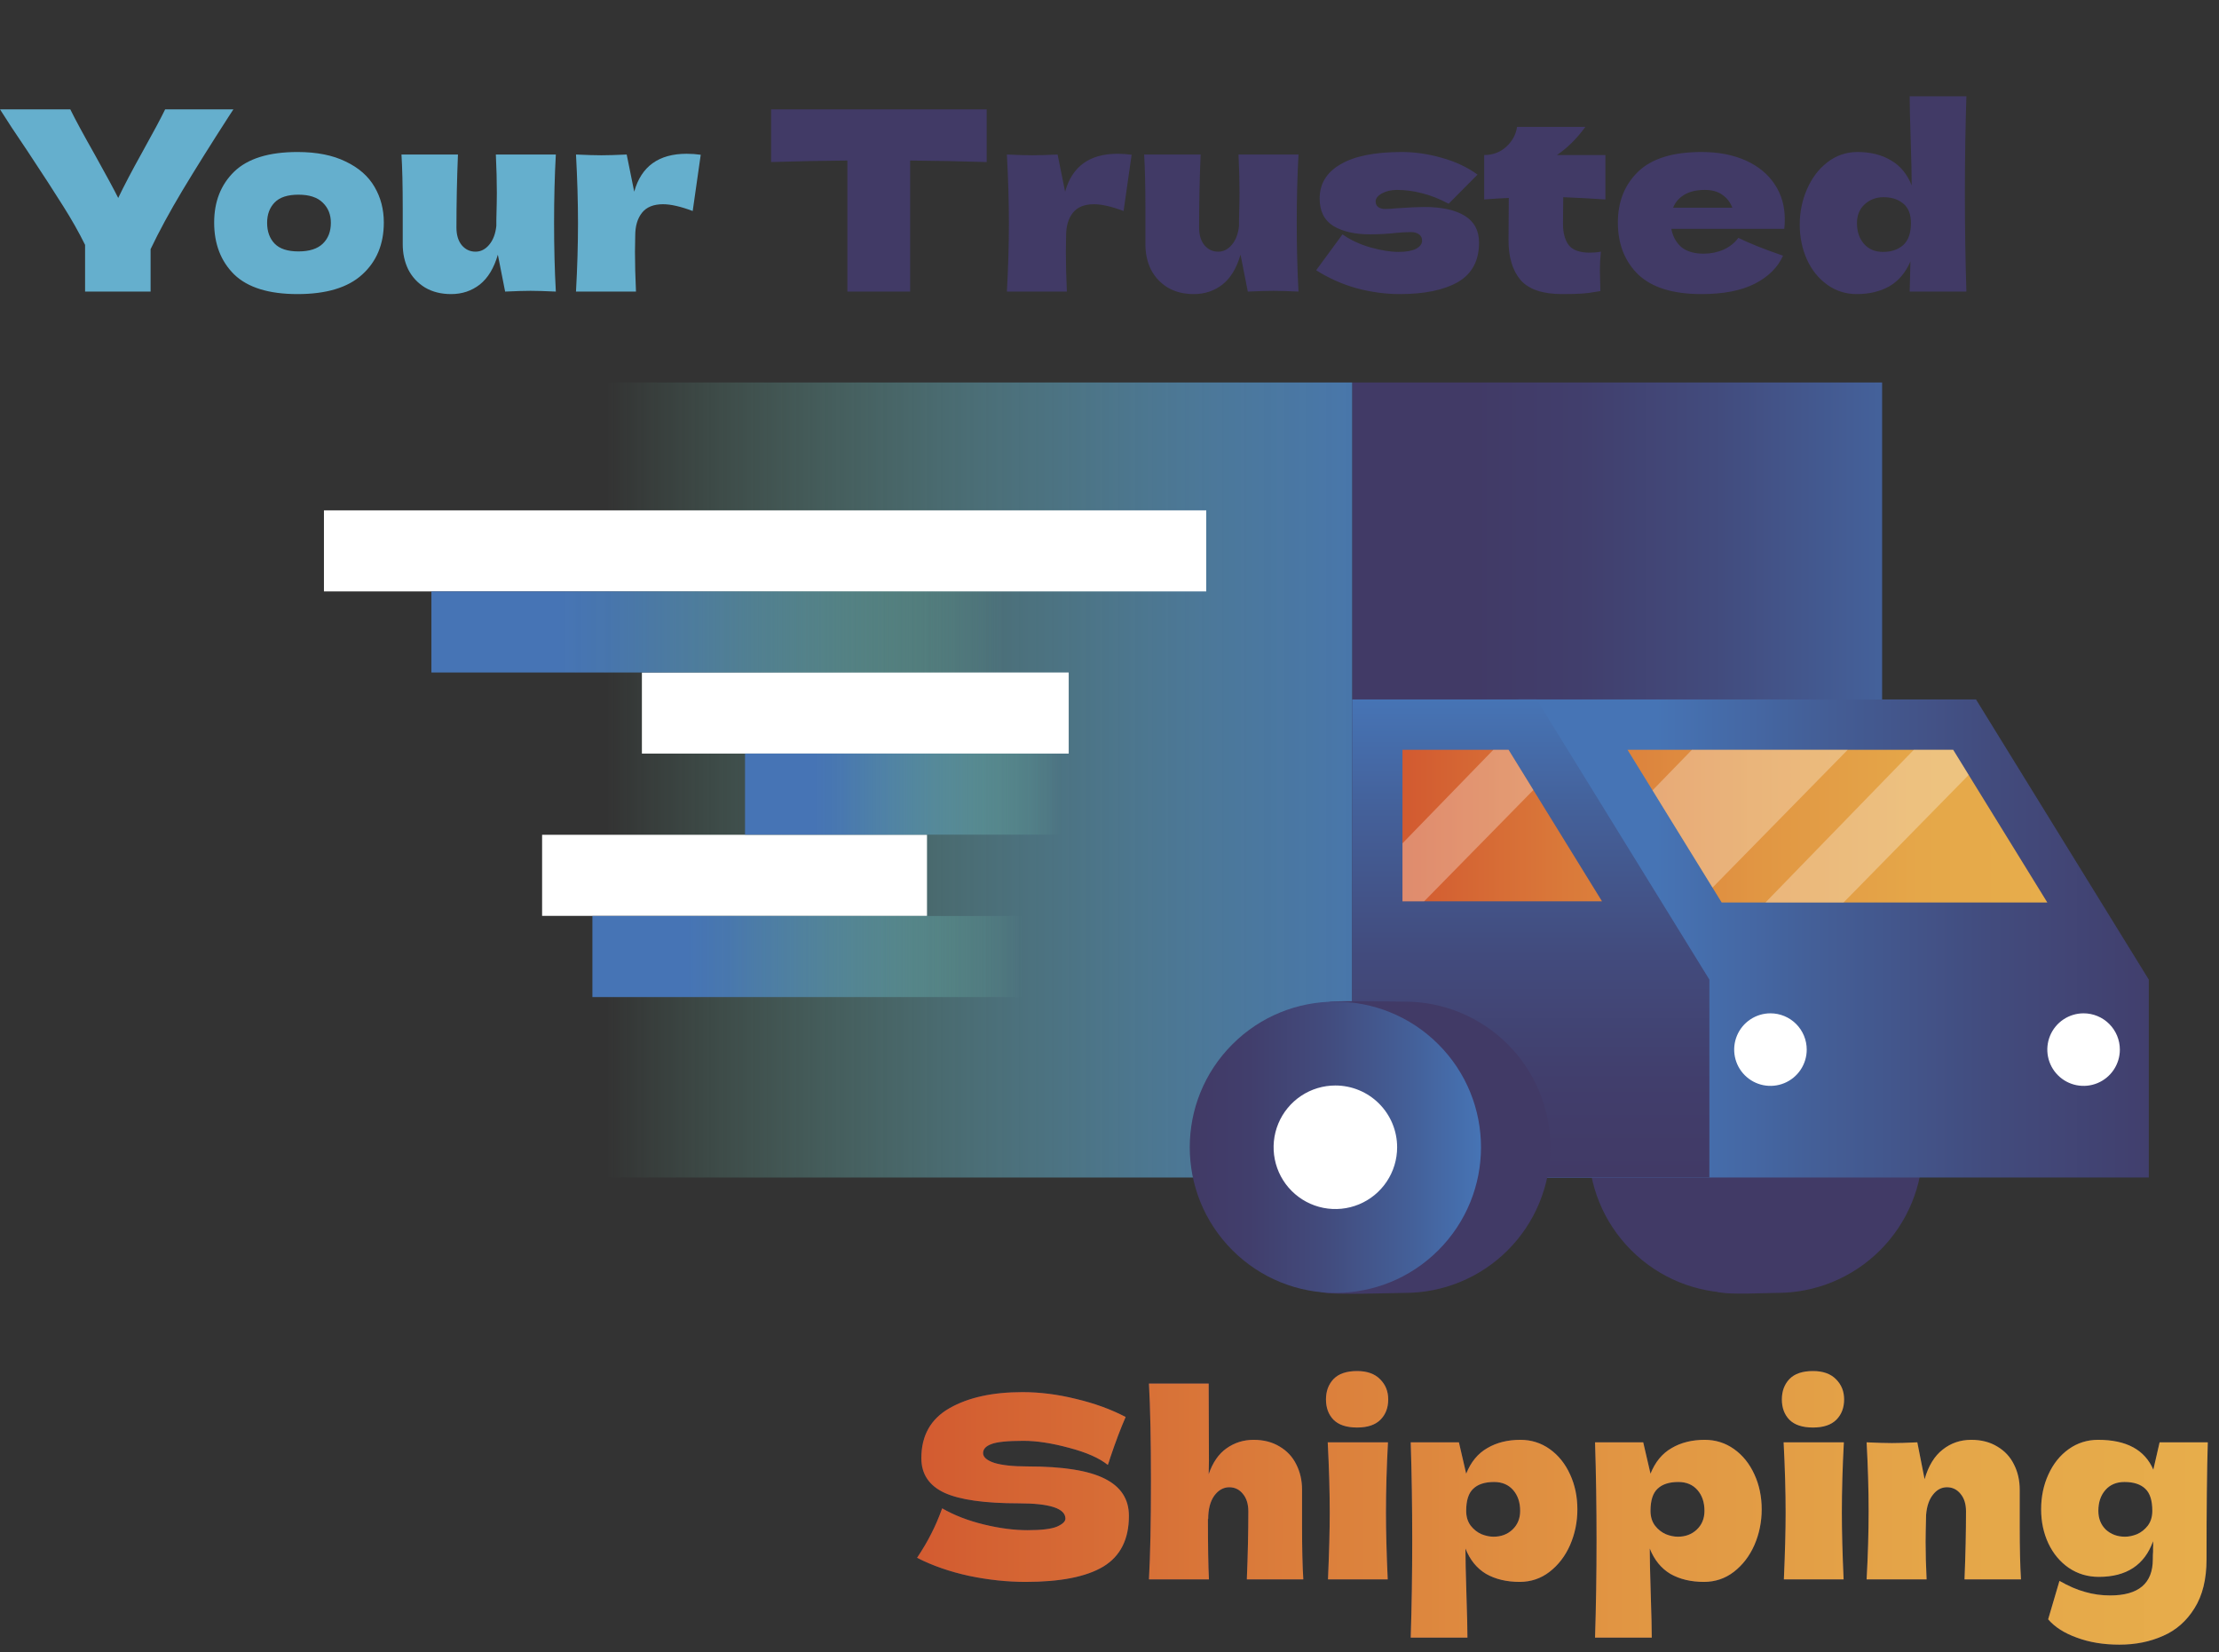 <svg width="274" height="204" viewBox="0 0 274 204" fill="none" xmlns="http://www.w3.org/2000/svg">
<rect x="0" y="0" width="274" height="204" fill="#333333" stroke="none"/>
<path d="M232.403 47.223H166.963V145.383H232.403V47.223Z" fill="url(#paint0_linear_65_13876)"/>
<path d="M166.962 47.223H46.436V145.383H166.962V47.223Z" fill="url(#paint1_linear_65_13876)"/>
<path d="M237.423 141.647C237.423 144.008 236.958 146.347 236.054 148.529C235.15 150.711 233.825 152.693 232.155 154.363C230.485 156.033 228.502 157.358 226.32 158.261C224.138 159.165 221.8 159.629 219.438 159.629C217.906 159.629 213.628 159.887 212.208 159.529C204.424 157.553 206.557 150.05 206.557 141.65C206.557 132.675 202.53 125.025 210.326 123.678C211.156 123.534 218.484 123.669 219.438 123.669C221.799 123.668 224.138 124.133 226.319 125.036C228.501 125.939 230.484 127.263 232.154 128.933C233.824 130.602 235.149 132.584 236.053 134.766C236.957 136.947 237.422 139.285 237.423 141.647Z" fill="#413A66"/>
<path d="M226.851 154.363C233.873 147.341 233.873 135.956 226.85 128.934C219.828 121.912 208.444 121.912 201.422 128.934C194.4 135.956 194.4 147.341 201.422 154.363C208.444 161.385 219.828 161.385 226.851 154.363Z" fill="#413A66"/>
<path d="M187.465 86.361H243.999L265.329 120.945V145.382H187.465" fill="url(#paint2_linear_65_13876)"/>
<path d="M189.742 86.361H166.963V145.382H211.072V120.945L189.742 86.361Z" fill="url(#paint3_linear_65_13876)"/>
<path d="M191.438 141.648C191.438 144.009 190.973 146.347 190.069 148.529C189.166 150.711 187.841 152.693 186.172 154.363C184.502 156.033 182.52 157.357 180.338 158.261C178.156 159.165 175.818 159.63 173.457 159.63C171.925 159.63 164.699 159.919 163.279 159.559C155.495 157.581 160.579 150.048 160.579 141.648C160.579 132.673 156.551 125.023 164.347 123.676C165.178 123.532 172.505 123.667 173.46 123.667C178.228 123.668 182.801 125.563 186.172 128.935C189.543 132.307 191.438 136.88 191.438 141.648Z" fill="#413A66"/>
<path d="M177.605 154.363C184.627 147.341 184.627 135.956 177.605 128.934C170.583 121.912 159.198 121.912 152.176 128.934C145.154 135.956 145.154 147.341 152.176 154.363C159.198 161.385 170.583 161.385 177.605 154.363Z" fill="url(#paint4_linear_65_13876)"/>
<path d="M172.517 141.647C172.517 143.156 172.07 144.631 171.232 145.885C170.394 147.14 169.203 148.117 167.809 148.695C166.415 149.272 164.882 149.423 163.402 149.129C161.922 148.835 160.563 148.108 159.497 147.042C158.43 145.975 157.703 144.616 157.409 143.136C157.115 141.657 157.266 140.123 157.843 138.729C158.421 137.336 159.399 136.144 160.653 135.306C161.907 134.468 163.382 134.021 164.891 134.021C166.913 134.021 168.853 134.825 170.283 136.255C171.713 137.685 172.517 139.625 172.517 141.647Z" fill="white"/>
<path d="M148.946 63.01H40V73.02H148.946V63.01Z" fill="white"/>
<path d="M114.465 103.068H66.938V113.078H114.465V103.068Z" fill="white"/>
<path d="M131.963 83.031H79.261V93.041H131.963V83.031Z" fill="white"/>
<path d="M146.461 73.022H53.27V83.032H146.461V73.022Z" fill="url(#paint5_linear_65_13876)"/>
<path d="M143.368 113.094H73.15V123.104H143.368V113.094Z" fill="url(#paint6_linear_65_13876)"/>
<path d="M143.561 93.041H91.996V103.051H143.561V93.041Z" fill="url(#paint7_linear_65_13876)"/>
<path d="M173.176 111.283V92.574H186.276L197.815 111.283H173.176ZM212.59 111.425H252.8L241.174 92.574H200.964L212.59 111.425Z" fill="url(#paint8_linear_65_13876)"/>
<path opacity="0.3" d="M208.916 92.574L204.052 97.582L211.459 109.59L228.154 92.574H208.916Z" fill="white"/>
<path opacity="0.3" d="M243.09 95.681L241.174 92.574H236.312L218 111.425H227.644L243.09 95.681Z" fill="white"/>
<path opacity="0.3" d="M186.274 92.574H184.394L173.176 104.123V111.283H175.853L189.338 97.54L186.274 92.574Z" fill="white"/>
<path d="M223.093 129.59C223.093 130.476 222.83 131.342 222.338 132.079C221.846 132.815 221.146 133.39 220.328 133.728C219.509 134.067 218.608 134.156 217.74 133.983C216.871 133.81 216.073 133.384 215.446 132.757C214.82 132.131 214.393 131.332 214.221 130.464C214.048 129.595 214.137 128.694 214.476 127.876C214.815 127.057 215.389 126.358 216.126 125.866C216.863 125.374 217.729 125.111 218.615 125.111C219.203 125.111 219.785 125.227 220.329 125.452C220.872 125.677 221.366 126.007 221.782 126.423C222.197 126.839 222.527 127.333 222.752 127.876C222.977 128.42 223.093 129.002 223.093 129.59Z" fill="white"/>
<path d="M261.758 129.59C261.758 130.476 261.495 131.342 261.003 132.079C260.511 132.815 259.811 133.389 258.993 133.728C258.174 134.067 257.274 134.156 256.405 133.983C255.536 133.81 254.738 133.384 254.112 132.757C253.485 132.131 253.059 131.333 252.886 130.464C252.713 129.595 252.802 128.695 253.141 127.876C253.48 127.058 254.054 126.358 254.79 125.866C255.527 125.374 256.393 125.111 257.279 125.111C258.467 125.111 259.606 125.583 260.446 126.423C261.286 127.263 261.758 128.402 261.758 129.59Z" fill="white"/>
<path d="M28.822 13.5L28.233 14.399C26.023 17.828 24.122 20.866 22.531 23.51C20.961 26.134 19.649 28.552 18.595 30.762V36H10.506V30.235C9.742 28.686 8.843 27.095 7.81 25.463C6.777 23.81 5.31 21.547 3.409 18.676C1.921 16.485 0.785 14.76 0 13.5H8.678C9.298 14.76 10.31 16.63 11.715 19.11C13.12 21.63 14.081 23.407 14.597 24.44C15.32 22.932 16.291 21.083 17.51 18.892C18.936 16.331 19.897 14.533 20.393 13.5H28.822ZM36.733 36.31C33.2 36.31 30.596 35.504 28.923 33.893C27.27 32.26 26.444 30.122 26.444 27.477C26.444 24.895 27.27 22.797 28.923 21.186C30.596 19.574 33.2 18.768 36.733 18.768C39.109 18.768 41.092 19.161 42.683 19.946C44.295 20.711 45.483 21.754 46.247 23.076C47.012 24.378 47.394 25.845 47.394 27.477C47.394 30.142 46.506 32.281 44.729 33.893C42.972 35.504 40.307 36.31 36.733 36.31ZM36.857 31.041C38.2 31.041 39.202 30.721 39.863 30.081C40.524 29.44 40.855 28.583 40.855 27.508C40.855 26.496 40.524 25.669 39.863 25.029C39.202 24.368 38.2 24.037 36.857 24.037C35.514 24.037 34.532 24.357 33.913 24.998C33.293 25.638 32.983 26.475 32.983 27.508C32.983 28.583 33.293 29.44 33.913 30.081C34.532 30.721 35.514 31.041 36.857 31.041ZM68.634 19.078C68.489 21.682 68.417 24.492 68.417 27.508C68.417 30.545 68.489 33.376 68.634 36C67.311 35.938 66.268 35.907 65.503 35.907C64.78 35.907 63.737 35.938 62.373 36L61.474 31.444C60.999 33.097 60.255 34.326 59.243 35.132C58.231 35.917 57.053 36.31 55.71 36.31C54.47 36.31 53.396 36.041 52.487 35.504C51.578 34.946 50.886 34.203 50.41 33.273C49.956 32.343 49.729 31.3 49.729 30.142V25.68C49.729 22.932 49.677 20.731 49.574 19.078H56.547C56.423 22.116 56.361 25.122 56.361 28.097C56.361 29.006 56.578 29.729 57.012 30.267C57.466 30.804 58.034 31.072 58.716 31.072C59.357 31.072 59.914 30.793 60.39 30.235C60.886 29.657 61.185 28.872 61.288 27.88V27.167C61.33 25.556 61.35 24.44 61.35 23.82C61.35 22.395 61.309 20.814 61.227 19.078H68.634ZM78.313 23.665C79.18 20.545 81.34 18.985 84.79 18.985C85.389 18.985 85.968 19.027 86.525 19.11L85.534 26.052C84.046 25.494 82.827 25.215 81.877 25.215C80.699 25.215 79.831 25.566 79.273 26.269C78.716 26.971 78.437 27.911 78.437 29.089V29.058L78.406 31.103C78.406 32.57 78.447 34.203 78.53 36H71.123C71.288 33.025 71.371 30.215 71.371 27.57C71.371 24.926 71.288 22.095 71.123 19.078C72.486 19.14 73.53 19.171 74.253 19.171C75.017 19.171 76.061 19.14 77.383 19.078L78.313 23.665Z" fill="#65AFCD"/>
<path d="M121.836 20.008C118.592 19.905 115.441 19.843 112.383 19.822V36H104.635V19.822C101.557 19.843 98.416 19.905 95.214 20.008V13.5H121.836V20.008ZM131.519 23.665C132.387 20.545 134.546 18.985 137.997 18.985C138.596 18.985 139.174 19.027 139.732 19.11L138.74 26.052C137.253 25.494 136.034 25.215 135.083 25.215C133.906 25.215 133.038 25.566 132.48 26.269C131.922 26.971 131.643 27.911 131.643 29.089V29.058L131.612 31.103C131.612 32.57 131.654 34.203 131.736 36H124.329C124.495 33.025 124.577 30.215 124.577 27.57C124.577 24.926 124.495 22.095 124.329 19.078C125.693 19.14 126.736 19.171 127.459 19.171C128.224 19.171 129.267 19.14 130.59 19.078L131.519 23.665ZM160.338 19.078C160.193 21.682 160.121 24.492 160.121 27.508C160.121 30.545 160.193 33.376 160.338 36C159.016 35.938 157.972 35.907 157.208 35.907C156.485 35.907 155.441 35.938 154.078 36L153.179 31.444C152.704 33.097 151.96 34.326 150.947 35.132C149.935 35.917 148.757 36.31 147.414 36.31C146.175 36.31 145.1 36.041 144.191 35.504C143.282 34.946 142.59 34.203 142.115 33.273C141.66 32.343 141.433 31.3 141.433 30.142V25.68C141.433 22.932 141.381 20.731 141.278 19.078H148.251C148.127 22.116 148.065 25.122 148.065 28.097C148.065 29.006 148.282 29.729 148.716 30.267C149.17 30.804 149.739 31.072 150.42 31.072C151.061 31.072 151.619 30.793 152.094 30.235C152.59 29.657 152.89 28.872 152.993 27.88V27.167C153.034 25.556 153.055 24.44 153.055 23.82C153.055 22.395 153.013 20.814 152.931 19.078H160.338ZM172.837 36.31C171.102 36.31 169.335 36.072 167.538 35.597C165.761 35.101 164.087 34.357 162.517 33.366L165.771 28.934C166.722 29.616 167.868 30.153 169.211 30.545C170.554 30.917 171.711 31.103 172.682 31.103C173.612 31.103 174.325 30.979 174.821 30.731C175.337 30.463 175.596 30.122 175.596 29.709C175.596 29.378 175.472 29.12 175.224 28.934C174.976 28.748 174.635 28.655 174.201 28.655C173.932 28.655 173.622 28.665 173.271 28.686C172.941 28.707 172.672 28.727 172.465 28.748C171.391 28.872 170.286 28.934 169.149 28.934C167.31 28.934 165.812 28.593 164.655 27.911C163.519 27.209 162.951 26.072 162.951 24.502C162.951 22.684 163.808 21.279 165.523 20.287C167.238 19.275 169.759 18.768 173.085 18.768C174.717 18.768 176.36 19.006 178.013 19.481C179.686 19.936 181.164 20.628 182.445 21.558L178.881 25.153C177.703 24.533 176.598 24.099 175.565 23.851C174.552 23.583 173.529 23.448 172.496 23.448C171.773 23.448 171.153 23.593 170.637 23.882C170.12 24.172 169.862 24.502 169.862 24.874C169.862 25.163 169.965 25.39 170.172 25.556C170.399 25.721 170.688 25.804 171.04 25.804C171.391 25.804 171.877 25.773 172.496 25.711C174.005 25.607 175.131 25.556 175.874 25.556C178.023 25.556 179.686 25.917 180.864 26.64C182.042 27.364 182.631 28.469 182.631 29.957C182.631 32.188 181.763 33.81 180.027 34.822C178.292 35.814 175.895 36.31 172.837 36.31ZM198.234 24.626C196.333 24.502 194.597 24.409 193.027 24.347L192.996 27.632C192.996 28.748 193.234 29.626 193.709 30.267C194.205 30.886 195.072 31.196 196.312 31.196C196.787 31.196 197.242 31.155 197.676 31.072C197.593 31.837 197.552 32.612 197.552 33.397C197.552 33.769 197.572 34.616 197.614 35.938C196.705 36.103 195.94 36.207 195.32 36.248C194.701 36.289 193.895 36.31 192.903 36.31C190.486 36.31 188.771 35.731 187.758 34.574C186.767 33.397 186.271 31.765 186.271 29.678L186.302 24.44C185.331 24.481 184.318 24.543 183.265 24.626V19.14C184.339 19.14 185.248 18.799 185.992 18.118C186.736 17.436 187.18 16.62 187.324 15.669H195.754C194.701 17.116 193.533 18.273 192.252 19.14H198.234V24.626ZM216.478 28.252H206.375C206.54 29.161 206.943 29.905 207.584 30.483C208.245 31.041 209.175 31.32 210.373 31.32C211.241 31.32 212.057 31.155 212.821 30.824C213.586 30.473 214.195 29.988 214.65 29.368C216.034 30.05 217.873 30.783 220.166 31.568C219.526 33.014 218.359 34.172 216.664 35.039C214.991 35.886 212.801 36.31 210.094 36.31C206.582 36.31 203.978 35.504 202.284 33.893C200.611 32.26 199.774 30.122 199.774 27.477C199.774 24.895 200.611 22.797 202.284 21.186C203.958 19.574 206.561 18.768 210.094 18.768C212.201 18.768 214.03 19.12 215.58 19.822C217.129 20.525 218.317 21.506 219.144 22.767C219.97 24.006 220.383 25.432 220.383 27.043C220.383 27.581 220.363 27.983 220.321 28.252H216.478ZM210.528 23.448C209.495 23.448 208.648 23.645 207.987 24.037C207.325 24.43 206.861 24.967 206.592 25.649H213.906C213.658 24.988 213.255 24.461 212.697 24.068C212.139 23.655 211.416 23.448 210.528 23.448ZM242.809 11.888C242.685 15.731 242.623 19.75 242.623 23.944C242.623 28.097 242.685 32.116 242.809 36H235.805L235.898 32.281C235.299 33.665 234.431 34.688 233.295 35.349C232.158 35.99 230.815 36.31 229.266 36.31C227.923 36.31 226.714 35.928 225.64 35.163C224.565 34.399 223.729 33.366 223.129 32.064C222.53 30.742 222.231 29.295 222.231 27.725C222.231 26.176 222.53 24.719 223.129 23.355C223.729 21.971 224.565 20.866 225.64 20.039C226.735 19.192 227.975 18.768 229.359 18.768C230.97 18.768 232.344 19.11 233.481 19.791C234.638 20.452 235.495 21.485 236.053 22.89C236.053 21.713 236.012 19.822 235.929 17.219C235.846 14.698 235.805 12.921 235.805 11.888H242.809ZM232.52 31.103C233.532 31.103 234.359 30.824 234.999 30.267C235.64 29.688 235.96 28.779 235.96 27.539C235.96 26.444 235.64 25.638 234.999 25.122C234.359 24.605 233.553 24.347 232.582 24.347C231.652 24.347 230.867 24.647 230.227 25.246C229.607 25.824 229.297 26.589 229.297 27.539C229.297 28.593 229.586 29.45 230.165 30.112C230.743 30.773 231.528 31.103 232.52 31.103Z" fill="#413A66"/>
<path d="M113.24 192.335C113.942 191.281 114.521 190.3 114.975 189.39C115.45 188.481 115.905 187.428 116.339 186.229C117.806 187.076 119.51 187.738 121.453 188.213C123.395 188.688 125.203 188.926 126.876 188.926C128.591 188.926 129.8 188.781 130.502 188.492C131.205 188.182 131.556 187.851 131.556 187.5C131.556 186.24 129.634 185.609 125.791 185.609C121.576 185.609 118.519 185.176 116.618 184.308C114.717 183.419 113.767 181.994 113.767 180.031C113.767 177.242 114.924 175.186 117.238 173.864C119.552 172.541 122.558 171.88 126.256 171.88C128.405 171.88 130.605 172.159 132.857 172.717C135.13 173.254 137.176 173.998 138.994 174.948C138.395 176.312 137.765 177.975 137.103 179.938C136.979 180.351 136.876 180.661 136.793 180.868C135.74 180.021 134.149 179.318 132.021 178.76C129.893 178.182 128.012 177.893 126.38 177.893C124.417 177.893 123.095 178.027 122.413 178.295C121.731 178.543 121.391 178.915 121.391 179.411C121.391 179.907 121.855 180.31 122.785 180.62C123.736 180.909 125.099 181.054 126.876 181.054C131.256 181.054 134.438 181.56 136.422 182.572C138.405 183.564 139.397 185.093 139.397 187.159C139.397 190.052 138.343 192.138 136.236 193.419C134.128 194.68 130.936 195.31 126.659 195.31C124.366 195.31 122.031 195.062 119.655 194.566C117.279 194.05 115.141 193.306 113.24 192.335ZM153.958 195C154.082 191.963 154.144 189.163 154.144 186.601C154.144 185.692 153.916 184.969 153.462 184.432C153.028 183.895 152.47 183.626 151.788 183.626C151.065 183.626 150.445 183.977 149.929 184.68C149.433 185.382 149.185 186.343 149.185 187.562L149.154 187.5C149.154 190.868 149.195 193.368 149.278 195H141.871C142.036 192.025 142.119 187.996 142.119 182.913C142.119 177.831 142.036 173.802 141.871 170.826H149.247L149.278 180.372L149.247 182.014C149.743 180.568 150.476 179.504 151.447 178.822C152.439 178.12 153.555 177.769 154.794 177.769C156.034 177.769 157.108 178.047 158.018 178.605C158.927 179.143 159.608 179.876 160.063 180.806C160.538 181.736 160.776 182.779 160.776 183.936V188.399C160.776 191.147 160.827 193.347 160.931 195H153.958ZM167.573 176.25C166.271 176.25 165.3 175.93 164.659 175.289C164.04 174.649 163.73 173.812 163.73 172.779C163.73 171.766 164.04 170.93 164.659 170.269C165.3 169.607 166.271 169.277 167.573 169.277C168.812 169.277 169.763 169.618 170.424 170.3C171.085 170.961 171.416 171.787 171.416 172.779C171.416 173.812 171.095 174.649 170.455 175.289C169.814 175.93 168.854 176.25 167.573 176.25ZM163.978 195C164.122 191.674 164.195 188.926 164.195 186.756C164.195 184.174 164.112 181.281 163.947 178.078H171.385C171.219 181.157 171.137 184.05 171.137 186.756C171.137 189.029 171.209 191.777 171.354 195H163.978ZM187.738 177.769C189.081 177.769 190.289 178.151 191.364 178.915C192.438 179.68 193.275 180.723 193.874 182.045C194.473 183.347 194.773 184.783 194.773 186.353C194.773 187.903 194.473 189.37 193.874 190.754C193.275 192.118 192.428 193.223 191.333 194.07C190.258 194.897 189.029 195.31 187.645 195.31C186.033 195.31 184.649 194.979 183.492 194.318C182.355 193.636 181.508 192.593 180.951 191.188C180.951 192.366 180.992 194.256 181.074 196.86C181.157 199.38 181.198 201.157 181.198 202.19H174.194C174.318 198.347 174.38 194.329 174.38 190.134C174.38 185.94 174.318 181.921 174.194 178.078H180.145L181.043 181.952C181.622 180.506 182.49 179.452 183.647 178.791C184.804 178.109 186.167 177.769 187.738 177.769ZM184.422 189.731C185.351 189.731 186.126 189.442 186.746 188.864C187.386 188.264 187.707 187.49 187.707 186.539C187.707 185.486 187.417 184.628 186.839 183.967C186.26 183.306 185.475 182.975 184.484 182.975C183.347 182.975 182.49 183.254 181.911 183.812C181.333 184.349 181.043 185.258 181.043 186.539C181.043 187.262 181.229 187.872 181.601 188.368C181.973 188.843 182.417 189.194 182.934 189.421C183.451 189.628 183.946 189.731 184.422 189.731ZM210.497 177.769C211.84 177.769 213.049 178.151 214.123 178.915C215.198 179.68 216.035 180.723 216.634 182.045C217.233 183.347 217.532 184.783 217.532 186.353C217.532 187.903 217.233 189.37 216.634 190.754C216.035 192.118 215.187 193.223 214.092 194.07C213.018 194.897 211.789 195.31 210.404 195.31C208.793 195.31 207.408 194.979 206.251 194.318C205.115 193.636 204.268 192.593 203.71 191.188C203.71 192.366 203.751 194.256 203.834 196.86C203.917 199.38 203.958 201.157 203.958 202.19H196.954C197.078 198.347 197.14 194.329 197.14 190.134C197.14 185.94 197.078 181.921 196.954 178.078H202.904L203.803 181.952C204.382 180.506 205.249 179.452 206.406 178.791C207.563 178.109 208.927 177.769 210.497 177.769ZM207.181 189.731C208.111 189.731 208.886 189.442 209.506 188.864C210.146 188.264 210.466 187.49 210.466 186.539C210.466 185.486 210.177 184.628 209.599 183.967C209.02 183.306 208.235 182.975 207.243 182.975C206.107 182.975 205.249 183.254 204.671 183.812C204.092 184.349 203.803 185.258 203.803 186.539C203.803 187.262 203.989 187.872 204.361 188.368C204.733 188.843 205.177 189.194 205.694 189.421C206.21 189.628 206.706 189.731 207.181 189.731ZM223.866 176.25C222.565 176.25 221.594 175.93 220.953 175.289C220.333 174.649 220.023 173.812 220.023 172.779C220.023 171.766 220.333 170.93 220.953 170.269C221.594 169.607 222.565 169.277 223.866 169.277C225.106 169.277 226.057 169.618 226.718 170.3C227.379 170.961 227.709 171.787 227.709 172.779C227.709 173.812 227.389 174.649 226.749 175.289C226.108 175.93 225.147 176.25 223.866 176.25ZM220.271 195C220.416 191.674 220.488 188.926 220.488 186.756C220.488 184.174 220.406 181.281 220.24 178.078H227.678C227.513 181.157 227.43 184.05 227.43 186.756C227.43 189.029 227.503 191.777 227.647 195H220.271ZM242.575 195C242.699 191.963 242.761 189.163 242.761 186.601C242.761 185.692 242.534 184.969 242.079 184.432C241.645 183.895 241.087 183.626 240.405 183.626C239.724 183.626 239.145 183.936 238.67 184.556C238.195 185.155 237.916 185.981 237.833 187.035C237.792 188.605 237.771 189.721 237.771 190.382C237.771 191.787 237.812 193.326 237.895 195H230.488C230.653 192.025 230.736 189.215 230.736 186.57C230.736 183.926 230.653 181.095 230.488 178.078C231.852 178.14 232.895 178.171 233.618 178.171C234.383 178.171 235.426 178.14 236.748 178.078L237.647 182.634C238.122 180.981 238.866 179.762 239.879 178.977C240.891 178.171 242.069 177.769 243.412 177.769C244.651 177.769 245.726 178.047 246.635 178.605C247.544 179.143 248.226 179.876 248.68 180.806C249.155 181.736 249.393 182.779 249.393 183.936V188.399C249.393 191.147 249.445 193.347 249.548 195H242.575ZM266.665 178.078H272.616C272.512 181.467 272.461 186.281 272.461 192.521C272.461 194.979 271.965 196.994 270.973 198.564C270.002 200.134 268.711 201.271 267.099 201.973C265.487 202.696 263.69 203.058 261.706 203.058C259.744 203.058 257.987 202.769 256.438 202.19C254.888 201.632 253.711 200.878 252.905 199.928L254.299 195.186C255.415 195.826 256.469 196.281 257.461 196.55C258.452 196.839 259.485 196.983 260.56 196.983C264.072 196.983 265.828 195.496 265.828 192.521C265.828 192.087 265.839 191.777 265.859 191.591C265.859 191.467 265.859 191.302 265.859 191.095C265.88 190.888 265.88 190.62 265.859 190.289C264.806 193.223 262.574 194.69 259.165 194.69C257.781 194.69 256.541 194.318 255.446 193.574C254.372 192.831 253.535 191.829 252.936 190.568C252.337 189.287 252.037 187.882 252.037 186.353C252.037 184.783 252.337 183.347 252.936 182.045C253.535 180.723 254.372 179.68 255.446 178.915C256.521 178.151 257.729 177.769 259.072 177.769C262.564 177.769 264.837 178.998 265.89 181.457L266.665 178.078ZM262.388 189.731C262.863 189.731 263.359 189.628 263.876 189.421C264.392 189.194 264.837 188.843 265.209 188.368C265.58 187.872 265.766 187.262 265.766 186.539C265.766 185.258 265.477 184.349 264.899 183.812C264.32 183.254 263.463 182.975 262.326 182.975C261.335 182.975 260.549 183.306 259.971 183.967C259.392 184.628 259.103 185.486 259.103 186.539C259.103 187.49 259.413 188.264 260.033 188.864C260.673 189.442 261.459 189.731 262.388 189.731Z" fill="#413A66"/>
<path d="M113.24 192.335C113.942 191.281 114.521 190.3 114.975 189.39C115.45 188.481 115.905 187.428 116.339 186.229C117.806 187.076 119.51 187.738 121.453 188.213C123.395 188.688 125.203 188.926 126.876 188.926C128.591 188.926 129.8 188.781 130.502 188.492C131.205 188.182 131.556 187.851 131.556 187.5C131.556 186.24 129.634 185.609 125.791 185.609C121.576 185.609 118.519 185.176 116.618 184.308C114.717 183.419 113.767 181.994 113.767 180.031C113.767 177.242 114.924 175.186 117.238 173.864C119.552 172.541 122.558 171.88 126.256 171.88C128.405 171.88 130.605 172.159 132.857 172.717C135.13 173.254 137.176 173.998 138.994 174.948C138.395 176.312 137.765 177.975 137.103 179.938C136.979 180.351 136.876 180.661 136.793 180.868C135.74 180.021 134.149 179.318 132.021 178.76C129.893 178.182 128.012 177.893 126.38 177.893C124.417 177.893 123.095 178.027 122.413 178.295C121.731 178.543 121.391 178.915 121.391 179.411C121.391 179.907 121.855 180.31 122.785 180.62C123.736 180.909 125.099 181.054 126.876 181.054C131.256 181.054 134.438 181.56 136.422 182.572C138.405 183.564 139.397 185.093 139.397 187.159C139.397 190.052 138.343 192.138 136.236 193.419C134.128 194.68 130.936 195.31 126.659 195.31C124.366 195.31 122.031 195.062 119.655 194.566C117.279 194.05 115.141 193.306 113.24 192.335ZM153.958 195C154.082 191.963 154.144 189.163 154.144 186.601C154.144 185.692 153.916 184.969 153.462 184.432C153.028 183.895 152.47 183.626 151.788 183.626C151.065 183.626 150.445 183.977 149.929 184.68C149.433 185.382 149.185 186.343 149.185 187.562L149.154 187.5C149.154 190.868 149.195 193.368 149.278 195H141.871C142.036 192.025 142.119 187.996 142.119 182.913C142.119 177.831 142.036 173.802 141.871 170.826H149.247L149.278 180.372L149.247 182.014C149.743 180.568 150.476 179.504 151.447 178.822C152.439 178.12 153.555 177.769 154.794 177.769C156.034 177.769 157.108 178.047 158.018 178.605C158.927 179.143 159.608 179.876 160.063 180.806C160.538 181.736 160.776 182.779 160.776 183.936V188.399C160.776 191.147 160.827 193.347 160.931 195H153.958ZM167.573 176.25C166.271 176.25 165.3 175.93 164.659 175.289C164.04 174.649 163.73 173.812 163.73 172.779C163.73 171.766 164.04 170.93 164.659 170.269C165.3 169.607 166.271 169.277 167.573 169.277C168.812 169.277 169.763 169.618 170.424 170.3C171.085 170.961 171.416 171.787 171.416 172.779C171.416 173.812 171.095 174.649 170.455 175.289C169.814 175.93 168.854 176.25 167.573 176.25ZM163.978 195C164.122 191.674 164.195 188.926 164.195 186.756C164.195 184.174 164.112 181.281 163.947 178.078H171.385C171.219 181.157 171.137 184.05 171.137 186.756C171.137 189.029 171.209 191.777 171.354 195H163.978ZM187.738 177.769C189.081 177.769 190.289 178.151 191.364 178.915C192.438 179.68 193.275 180.723 193.874 182.045C194.473 183.347 194.773 184.783 194.773 186.353C194.773 187.903 194.473 189.37 193.874 190.754C193.275 192.118 192.428 193.223 191.333 194.07C190.258 194.897 189.029 195.31 187.645 195.31C186.033 195.31 184.649 194.979 183.492 194.318C182.355 193.636 181.508 192.593 180.951 191.188C180.951 192.366 180.992 194.256 181.074 196.86C181.157 199.38 181.198 201.157 181.198 202.19H174.194C174.318 198.347 174.38 194.329 174.38 190.134C174.38 185.94 174.318 181.921 174.194 178.078H180.145L181.043 181.952C181.622 180.506 182.49 179.452 183.647 178.791C184.804 178.109 186.167 177.769 187.738 177.769ZM184.422 189.731C185.351 189.731 186.126 189.442 186.746 188.864C187.386 188.264 187.707 187.49 187.707 186.539C187.707 185.486 187.417 184.628 186.839 183.967C186.26 183.306 185.475 182.975 184.484 182.975C183.347 182.975 182.49 183.254 181.911 183.812C181.333 184.349 181.043 185.258 181.043 186.539C181.043 187.262 181.229 187.872 181.601 188.368C181.973 188.843 182.417 189.194 182.934 189.421C183.451 189.628 183.946 189.731 184.422 189.731ZM210.497 177.769C211.84 177.769 213.049 178.151 214.123 178.915C215.198 179.68 216.035 180.723 216.634 182.045C217.233 183.347 217.532 184.783 217.532 186.353C217.532 187.903 217.233 189.37 216.634 190.754C216.035 192.118 215.187 193.223 214.092 194.07C213.018 194.897 211.789 195.31 210.404 195.31C208.793 195.31 207.408 194.979 206.251 194.318C205.115 193.636 204.268 192.593 203.71 191.188C203.71 192.366 203.751 194.256 203.834 196.86C203.917 199.38 203.958 201.157 203.958 202.19H196.954C197.078 198.347 197.14 194.329 197.14 190.134C197.14 185.94 197.078 181.921 196.954 178.078H202.904L203.803 181.952C204.382 180.506 205.249 179.452 206.406 178.791C207.563 178.109 208.927 177.769 210.497 177.769ZM207.181 189.731C208.111 189.731 208.886 189.442 209.506 188.864C210.146 188.264 210.466 187.49 210.466 186.539C210.466 185.486 210.177 184.628 209.599 183.967C209.02 183.306 208.235 182.975 207.243 182.975C206.107 182.975 205.249 183.254 204.671 183.812C204.092 184.349 203.803 185.258 203.803 186.539C203.803 187.262 203.989 187.872 204.361 188.368C204.733 188.843 205.177 189.194 205.694 189.421C206.21 189.628 206.706 189.731 207.181 189.731ZM223.866 176.25C222.565 176.25 221.594 175.93 220.953 175.289C220.333 174.649 220.023 173.812 220.023 172.779C220.023 171.766 220.333 170.93 220.953 170.269C221.594 169.607 222.565 169.277 223.866 169.277C225.106 169.277 226.057 169.618 226.718 170.3C227.379 170.961 227.709 171.787 227.709 172.779C227.709 173.812 227.389 174.649 226.749 175.289C226.108 175.93 225.147 176.25 223.866 176.25ZM220.271 195C220.416 191.674 220.488 188.926 220.488 186.756C220.488 184.174 220.406 181.281 220.24 178.078H227.678C227.513 181.157 227.43 184.05 227.43 186.756C227.43 189.029 227.503 191.777 227.647 195H220.271ZM242.575 195C242.699 191.963 242.761 189.163 242.761 186.601C242.761 185.692 242.534 184.969 242.079 184.432C241.645 183.895 241.087 183.626 240.405 183.626C239.724 183.626 239.145 183.936 238.67 184.556C238.195 185.155 237.916 185.981 237.833 187.035C237.792 188.605 237.771 189.721 237.771 190.382C237.771 191.787 237.812 193.326 237.895 195H230.488C230.653 192.025 230.736 189.215 230.736 186.57C230.736 183.926 230.653 181.095 230.488 178.078C231.852 178.14 232.895 178.171 233.618 178.171C234.383 178.171 235.426 178.14 236.748 178.078L237.647 182.634C238.122 180.981 238.866 179.762 239.879 178.977C240.891 178.171 242.069 177.769 243.412 177.769C244.651 177.769 245.726 178.047 246.635 178.605C247.544 179.143 248.226 179.876 248.68 180.806C249.155 181.736 249.393 182.779 249.393 183.936V188.399C249.393 191.147 249.445 193.347 249.548 195H242.575ZM266.665 178.078H272.616C272.512 181.467 272.461 186.281 272.461 192.521C272.461 194.979 271.965 196.994 270.973 198.564C270.002 200.134 268.711 201.271 267.099 201.973C265.487 202.696 263.69 203.058 261.706 203.058C259.744 203.058 257.987 202.769 256.438 202.19C254.888 201.632 253.711 200.878 252.905 199.928L254.299 195.186C255.415 195.826 256.469 196.281 257.461 196.55C258.452 196.839 259.485 196.983 260.56 196.983C264.072 196.983 265.828 195.496 265.828 192.521C265.828 192.087 265.839 191.777 265.859 191.591C265.859 191.467 265.859 191.302 265.859 191.095C265.88 190.888 265.88 190.62 265.859 190.289C264.806 193.223 262.574 194.69 259.165 194.69C257.781 194.69 256.541 194.318 255.446 193.574C254.372 192.831 253.535 191.829 252.936 190.568C252.337 189.287 252.037 187.882 252.037 186.353C252.037 184.783 252.337 183.347 252.936 182.045C253.535 180.723 254.372 179.68 255.446 178.915C256.521 178.151 257.729 177.769 259.072 177.769C262.564 177.769 264.837 178.998 265.89 181.457L266.665 178.078ZM262.388 189.731C262.863 189.731 263.359 189.628 263.876 189.421C264.392 189.194 264.837 188.843 265.209 188.368C265.58 187.872 265.766 187.262 265.766 186.539C265.766 185.258 265.477 184.349 264.899 183.812C264.32 183.254 263.463 182.975 262.326 182.975C261.335 182.975 260.549 183.306 259.971 183.967C259.392 184.628 259.103 185.486 259.103 186.539C259.103 187.49 259.413 188.264 260.033 188.864C260.673 189.442 261.459 189.731 262.388 189.731Z" fill="url(#paint9_linear_65_13876)"/>
<defs>
<linearGradient id="paint0_linear_65_13876" x1="181.321" y1="96.303" x2="246.762" y2="96.303" gradientUnits="userSpaceOnUse">
<stop offset="0.01" stop-color="#413A66"/>
<stop offset="0.203" stop-color="#413E6C"/>
<stop offset="0.464" stop-color="#424B7D"/>
<stop offset="0.763" stop-color="#446099"/>
<stop offset="1" stop-color="#4674B5"/>
</linearGradient>
<linearGradient id="paint1_linear_65_13876" x1="30.601" y1="96.303" x2="212.001" y2="96.303" gradientUnits="userSpaceOnUse">
<stop offset="0.244" stop-color="#7EDCB9" stop-opacity="0"/>
<stop offset="0.311" stop-color="#76CDB8" stop-opacity="0.141"/>
<stop offset="0.495" stop-color="#62A7B7" stop-opacity="0.507"/>
<stop offset="0.649" stop-color="#538CB6" stop-opacity="0.774"/>
<stop offset="0.767" stop-color="#497AB5" stop-opacity="0.938"/>
<stop offset="0.833" stop-color="#4674B5"/>
</linearGradient>
<linearGradient id="paint2_linear_65_13876" x1="204.549" y1="115.872" x2="282.414" y2="115.872" gradientUnits="userSpaceOnUse">
<stop stop-color="#4674B5"/>
<stop offset="0.237" stop-color="#446099"/>
<stop offset="0.536" stop-color="#424B7D"/>
<stop offset="0.797" stop-color="#413E6C"/>
<stop offset="0.99" stop-color="#413A66"/>
</linearGradient>
<linearGradient id="paint3_linear_65_13876" x1="189.017" y1="145.382" x2="189.017" y2="86.361" gradientUnits="userSpaceOnUse">
<stop offset="0.01" stop-color="#413A66"/>
<stop offset="0.203" stop-color="#413E6C"/>
<stop offset="0.464" stop-color="#424B7D"/>
<stop offset="0.763" stop-color="#446099"/>
<stop offset="1" stop-color="#4674B5"/>
</linearGradient>
<linearGradient id="paint4_linear_65_13876" x1="146.91" y1="141.648" x2="182.873" y2="141.648" gradientUnits="userSpaceOnUse">
<stop offset="0.01" stop-color="#413A66"/>
<stop offset="0.203" stop-color="#413E6C"/>
<stop offset="0.464" stop-color="#424B7D"/>
<stop offset="0.763" stop-color="#446099"/>
<stop offset="1" stop-color="#4674B5"/>
</linearGradient>
<linearGradient id="paint5_linear_65_13876" x1="53.27" y1="78.026" x2="146.461" y2="78.026" gradientUnits="userSpaceOnUse">
<stop offset="0.167" stop-color="#4674B5"/>
<stop offset="0.233" stop-color="#497AB5" stop-opacity="0.938"/>
<stop offset="0.351" stop-color="#538CB6" stop-opacity="0.774"/>
<stop offset="0.505" stop-color="#62A7B7" stop-opacity="0.507"/>
<stop offset="0.689" stop-color="#76CDB8" stop-opacity="0.141"/>
<stop offset="0.756" stop-color="#7EDCB9" stop-opacity="0"/>
</linearGradient>
<linearGradient id="paint6_linear_65_13876" x1="73.15" y1="118.099" x2="143.368" y2="118.099" gradientUnits="userSpaceOnUse">
<stop offset="0.167" stop-color="#4674B5"/>
<stop offset="0.233" stop-color="#497AB5" stop-opacity="0.938"/>
<stop offset="0.351" stop-color="#538CB6" stop-opacity="0.774"/>
<stop offset="0.505" stop-color="#62A7B7" stop-opacity="0.507"/>
<stop offset="0.689" stop-color="#76CDB8" stop-opacity="0.141"/>
<stop offset="0.756" stop-color="#7EDCB9" stop-opacity="0"/>
</linearGradient>
<linearGradient id="paint7_linear_65_13876" x1="91.996" y1="98.046" x2="143.561" y2="98.046" gradientUnits="userSpaceOnUse">
<stop offset="0.167" stop-color="#4674B5"/>
<stop offset="0.233" stop-color="#497AB5" stop-opacity="0.938"/>
<stop offset="0.351" stop-color="#538CB6" stop-opacity="0.774"/>
<stop offset="0.505" stop-color="#62A7B7" stop-opacity="0.507"/>
<stop offset="0.689" stop-color="#76CDB8" stop-opacity="0.141"/>
<stop offset="0.756" stop-color="#7EDCB9" stop-opacity="0"/>
</linearGradient>
<linearGradient id="paint8_linear_65_13876" x1="173.176" y1="101.999" x2="252.801" y2="101.999" gradientUnits="userSpaceOnUse">
<stop stop-color="#D25A30"/>
<stop offset="0.26" stop-color="#DA7A3A"/>
<stop offset="0.55" stop-color="#E19643"/>
<stop offset="0.803" stop-color="#E5A749"/>
<stop offset="0.99" stop-color="#E7AD4B"/>
</linearGradient>
<linearGradient id="paint9_linear_65_13876" x1="112" y1="181.499" x2="274.002" y2="181.499" gradientUnits="userSpaceOnUse">
<stop stop-color="#D25A30"/>
<stop offset="0.26" stop-color="#DA7A3A"/>
<stop offset="0.55" stop-color="#E19643"/>
<stop offset="0.803" stop-color="#E5A749"/>
<stop offset="0.99" stop-color="#E7AD4B"/>
</linearGradient>
</defs>
</svg>
